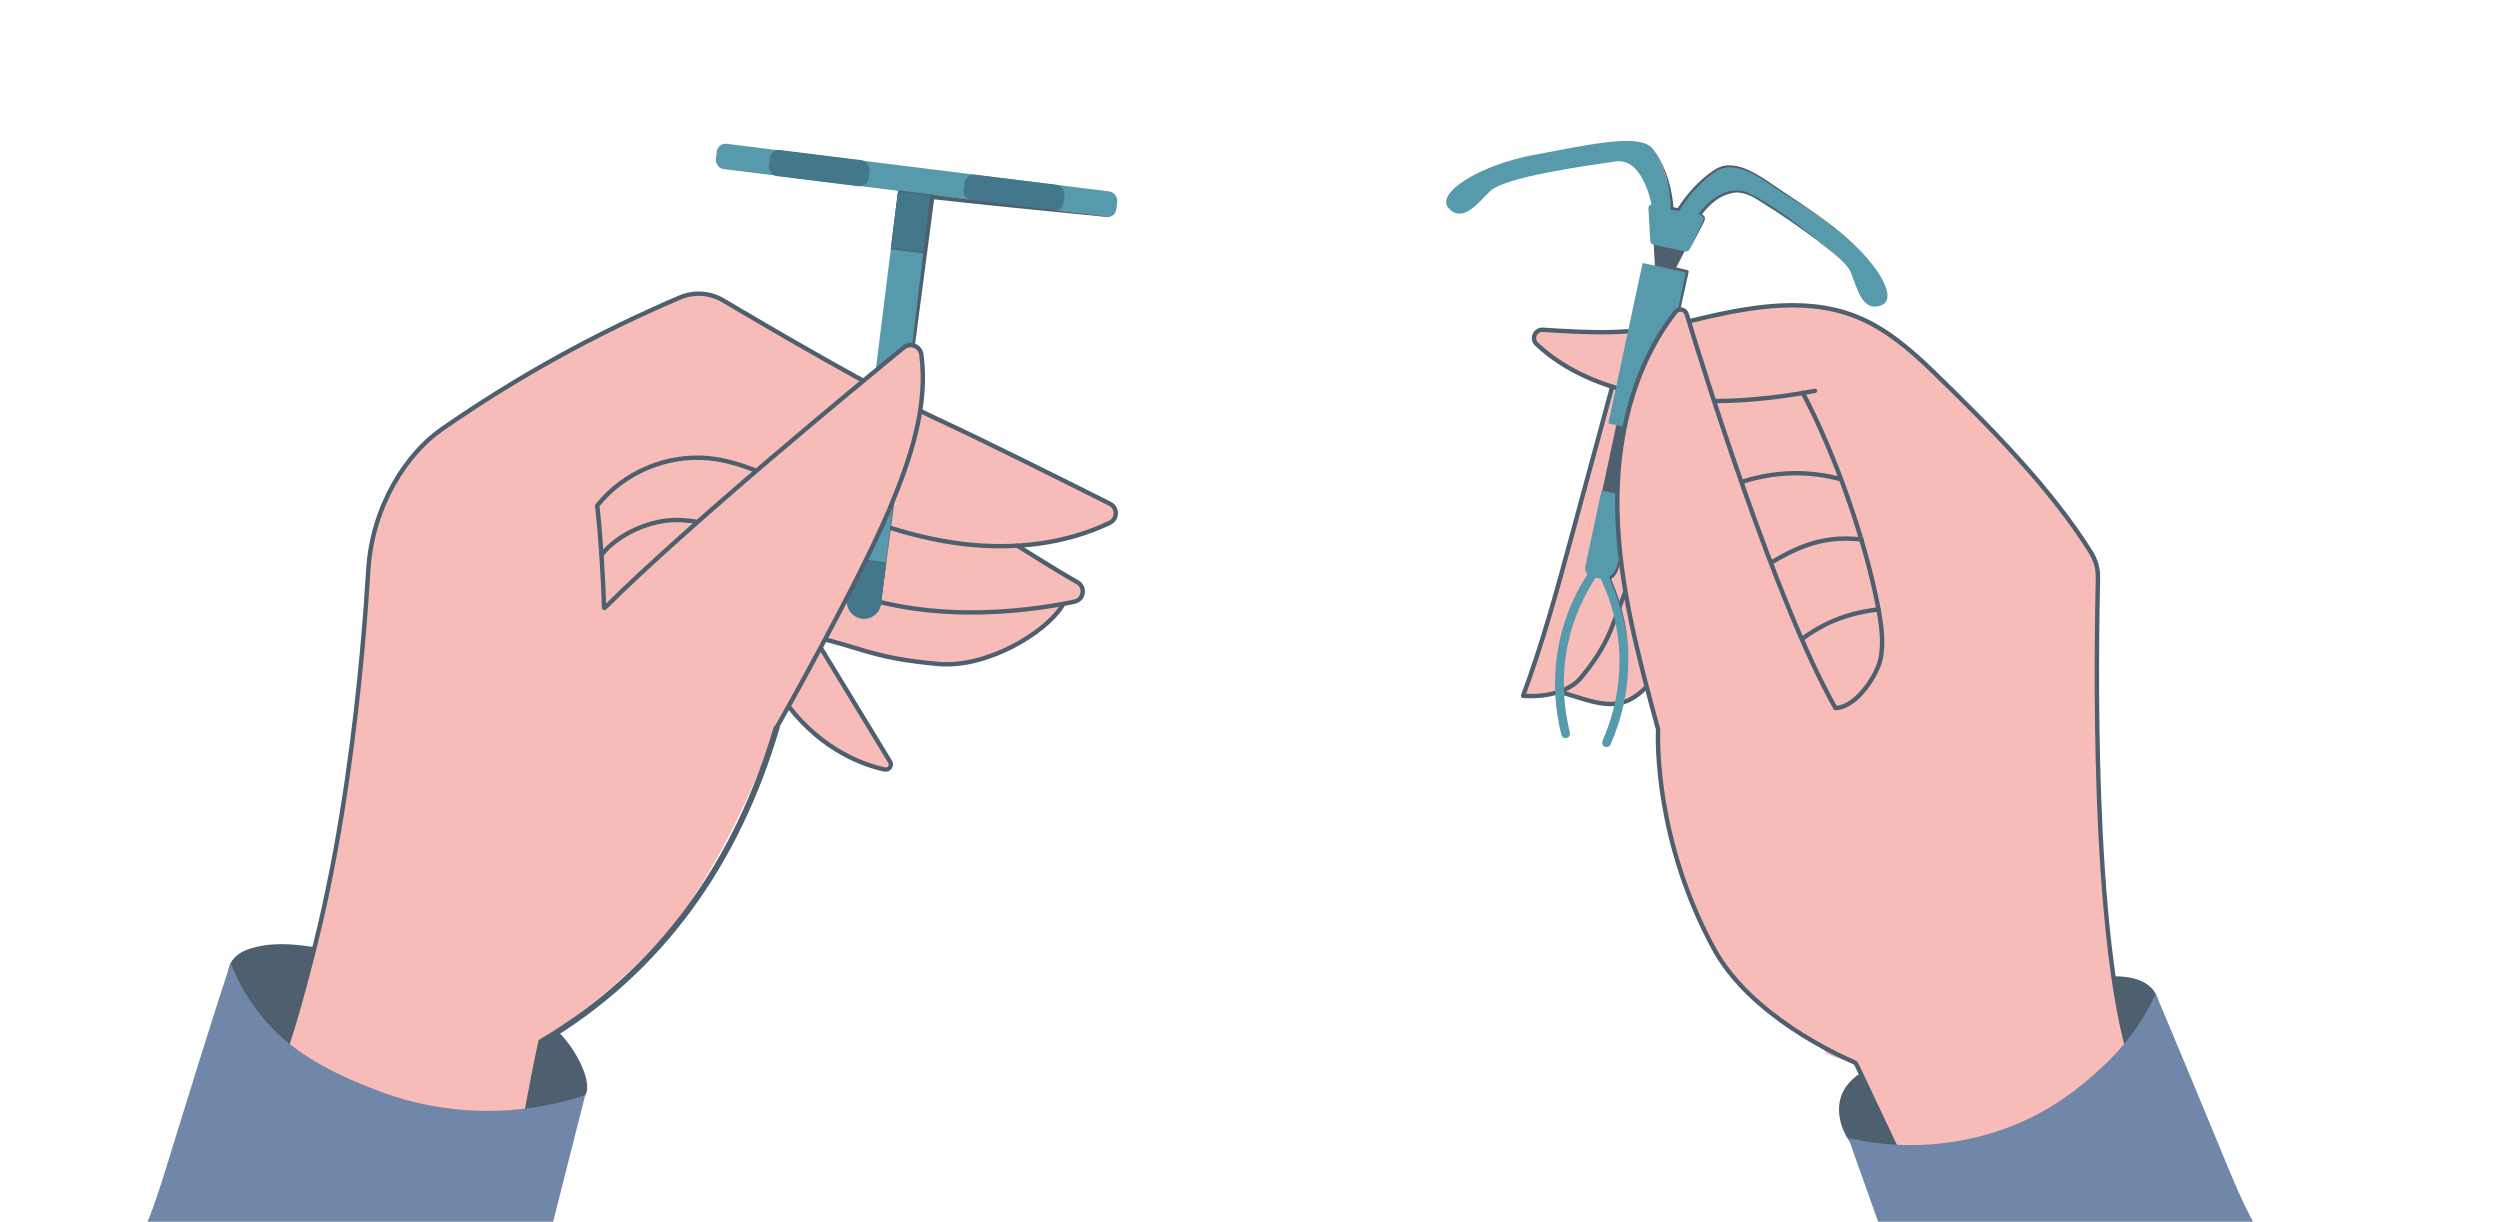<?xml version="1.0" encoding="UTF-8"?>
<svg id="Layer_2" data-name="Layer 2" xmlns="http://www.w3.org/2000/svg" xmlns:xlink="http://www.w3.org/1999/xlink" viewBox="0 0 396.85 193.935">
  <defs>
    <style>
      .cls-1 {
        fill: #42778c;
      }

      .cls-2 {
        stroke: #579aab;
        stroke-width: 1.4px;
      }

      .cls-2, .cls-3, .cls-4, .cls-5, .cls-6 {
        fill: none;
      }

      .cls-2, .cls-3, .cls-5, .cls-6 {
        stroke-linecap: round;
      }

      .cls-2, .cls-5, .cls-6 {
        stroke-miterlimit: 10;
      }

      .cls-7 {
        fill: #4e6070;
      }

      .cls-3 {
        stroke-linejoin: round;
      }

      .cls-3, .cls-5 {
        stroke-width: .7px;
      }

      .cls-3, .cls-5, .cls-6 {
        stroke: #4e6070;
      }

      .cls-8 {
        fill: #7187aa;
      }

      .cls-9 {
        clip-path: url(#clippath);
      }

      .cls-10 {
        fill: #579aab;
      }

      .cls-6 {
        stroke-width: .933px;
      }

      .cls-11 {
        fill: #f7bcb8;
      }
    </style>
    <clipPath id="clippath">
      <rect class="cls-4" width="396.85" height="193.935"/>
    </clipPath>
  </defs>
  <g id="Layer_2-2" data-name="Layer 2">
    <g class="cls-9">
      <g>
        <g>
          <path class="cls-7" d="m36.296,156.194c-.834-4.476,2.641-5.455,4.39-5.878,3.381-.817,6.93-.359,10.358.224,12.576,2.138,23.737,5.466,35.056,11.333,4.299,2.228,8.281,9.711,6.8,11.967-2.225,3.389-4.112,6.09-7.959,7.4-3.847,1.31-8.06,1.228-12.044.426-3.984-.802-7.789-2.295-11.569-3.781-1.752-.689-3.505-1.377-5.257-2.066-3.808-1.496-7.657-3.015-10.993-5.378-4.076-2.887-7.846-9.232-8.78-14.247Z"/>
          <path class="cls-11" d="m158.487,84.953l12.743,7.313c1.396.801,1.135,2.889-.416,3.321l-1.926.537c-.185.051-.348.154-.472.3-.778.916-3.92,4.457-7.218,5.942-3.804,1.713-9.804,3.983-16.643,2.533-4.64-.984-10.115-2.395-13.155-3.201-.842-.223-1.519.697-1.062,1.439l10.659,17.312c.457.743-.223,1.662-1.066,1.438-3.142-.834-8.639-2.636-10.692-5.447-2.689-3.682-8.145-8.097-9.072-8.836-.092-.073-.192-.125-.304-.161l-27.718-8.814c-.356-.113-.614-.422-.664-.792l-3.091-23.349c-.057-.431.182-.847.583-1.015l24.294-10.193c.218-.092.463-.1.687-.023l40.76,14.029c.26.089.469.286.576.539l2.788,6.664c.082.195.226.359.409.464Z"/>
          <path class="cls-11" d="m39.062,176.41c-.712-.367,6.002-7.933,6.264-8.691,9.438-27.292,12.525-66.972,13.131-77.177.616-10.37,6.248-18.627,11.564-22.331,12.058-8.402,24.999-15.537,38.54-21.251,1.852-.781,3.963-.618,5.691.408,6.885,4.087,25.073,14.762,34.594,19.182,7.922,3.678,21.594,10.524,27.436,13.463,1.211.609,1.19,2.342-.03,2.933-7.127,3.454-15.41,4.349-23.313,3.408-8.965-1.068-17.525-4.355-25.661-8.268-4.708-2.264-9.45-4.79-14.645-5.333-6.469-.677-13.19,2.042-17.401,6.991-.281.33-.406.761-.363,1.192.262,2.635,1.095,11.704,1.348,14.464.046.506.323.956.754,1.224,3.797,2.355,22.308,13.93,25.77,17.919.392.452.502,1.077.291,1.637-1.461,3.876-8.822,22.651-17.98,32.793-8.824,9.772-19.05,15.993-19.145,16.427l-4.004,20.448c-.229,1.05-3.174.31-4.13-.183l-38.711-9.255Z"/>
          <path class="cls-6" d="m81.453,187.967c1.523-6.982,2.93-15.585,4.453-22.568,19.108-11.283,31.124-28.644,37.389-49.931"/>
          <path class="cls-3" d="m95.878,96.485c-.081-4.222-.594-12.275-1.08-16.213,4.173-5.283,11.139-8.219,17.834-7.519,5.195.544,9.937,3.069,14.645,5.333,8.136,3.913,16.696,7.2,25.661,8.268,7.869.938,16.115.055,23.221-3.363,1.259-.606,1.281-2.394.033-3.022-5.89-2.964-19.464-9.759-27.347-13.419-9.293-4.315-26.843-14.588-34.08-18.878-2.085-1.236-4.627-1.386-6.857-.436-13.304,5.667-26.023,12.707-37.887,20.974-5.316,3.704-10.948,11.961-11.564,22.331-.616,10.37-3.454,51.791-14.654,78.851"/>
          <path class="cls-3" d="m161.466,86.628c-.067-.129,5.188,3.33,9.558,5.791,1.346.758,1.028,2.779-.484,3.094-7.953,1.653-25.143,3.915-39.789-3.124-3.827-1.839-7.306-4.334-11.077-6.285-3.771-1.952-7.866-3.487-12.111-3.559-4.245-.072-9.443,2.186-12.07,5.522"/>
          <path class="cls-5" d="m168.6,96.205c-2.779,4.369-12.106,9.911-19.707,9.188-5.155-.49-8.037-.958-12.986-2.478-4.95-1.52-10.074-2.951-15.23-2.48"/>
          <path class="cls-3" d="m130.238,102.755l11.048,18.145c.379.622-.165,1.397-.877,1.243-3.114-.673-9.691-2.887-15.236-10.024"/>
          <rect class="cls-10" x="113.459" y="26.593" width="64.058" height="4.046" rx="1.43" ry="1.43" transform="translate(4.65 -17.756) rotate(7.097)"/>
          <rect class="cls-1" x="122.063" y="24.613" width="15.958" height="4.158" rx="1.469" ry="1.469" transform="translate(4.294 -15.862) rotate(7.097)"/>
          <rect class="cls-1" x="153.003" y="28.522" width="15.958" height="4.158" rx="1.469" ry="1.469" transform="translate(5.014 -19.655) rotate(7.097)"/>
          <path class="cls-10" d="m147.837,31.626l-7.998,64.234c-.183,1.468-1.538,2.523-3.019,2.339-1.468-.183-2.523-1.538-2.34-3.006l7.998-64.234c.024-.196.074-.377.136-.555.412-1.173,1.599-1.943,2.87-1.785.747.093,1.378.478,1.802,1.023.31.398.515.889.556,1.413.017.188.02.375-.005.572Z"/>
          <path class="cls-7" d="m147.856,31.47l-1.091,8.761-5.359-.667,1.091-8.761c.025-.204.075-.392.138-.578l5.228.651c.016.196.018.39-.007.594Z"/>
          <path class="cls-1" d="m147.837,31.626l-1.049,8.426-5.359-.667,1.049-8.426c.024-.196.074-.377.136-.555l5.228.651c.017.188.02.375-.005.572Z"/>
          <path class="cls-7" d="m140.659,89.276l-.806,6.473c-.183,1.468-1.538,2.523-3.019,2.339-1.468-.183-2.523-1.538-2.34-3.006l.806-6.473,5.359.667Z"/>
          <path class="cls-1" d="m140.645,89.388l-.806,6.473c-.183,1.468-1.538,2.523-3.019,2.339-1.468-.183-2.523-1.538-2.34-3.006l.806-6.473,5.359.667Z"/>
          <path class="cls-7" d="m177.338,31.61c-.05,1.334-.091,3.016-1.915,2.798 0.0 0-3.929-.376-3.929-.376-7.618-.753-15.991-1.568-23.557-2.426-0-0-.348-.039-.348-.039l.089-.702c5.325.727,10.663,1.385,16.001,2.042l7.835.948,3.918.462c1.766.257,1.824-1.41,1.906-2.706h0Z"/>
          <polygon class="cls-7" points="148.352 31.117 139.853 95.749 147.657 31.03 148.352 31.117 148.352 31.117"/>
          <path class="cls-11" d="m123.295,115.468s12.822-22.591,17.89-34.632c3.266-7.759,6.158-16.229,5.083-24.454-.18-1.378-1.814-2.019-2.89-1.14-7.904,6.461-34.132,28.085-47.368,41.235"/>
          <path class="cls-3" d="m123.295,115.468s12.822-22.591,17.89-34.632c3.283-7.8,6.188-16.317,5.065-24.583-.179-1.321-1.738-1.938-2.77-1.095-7.777,6.356-34.177,28.111-47.47,41.319"/>
          <path class="cls-8" d="m60.248,173.233c10.384,3.93,22.129,4.148,32.651.607-1.732,6.83-3.463,13.661-5.195,20.491-22.294,2.61-47.071,5.452-69.365,8.062,1.652-.194,4.821-6.589,7.714-15.987,8.871-28.819,10.564-33.52,10.564-33.52,0,0,2.5,7.311,9.091,12.622,4.366,3.518,9.294,5.74,14.54,7.725Z"/>
        </g>
        <g>
          <path class="cls-7" d="m342.71,161.435c.232-1.459.033-3.05-.863-4.225-.968-1.268-2.589-1.866-4.167-2.095-3.052-.443-6.146.257-9.124,1.057-10.923,2.936-21.464,7.294-31.27,12.931-1.813,1.042-3.687,2.216-4.661,4.067-1.078,2.05-.822,4.612.195,6.693,1.583,3.237,4.851,5.459,8.355,6.299s7.216.419,10.666-.622c3.45-1.04,6.685-2.678,9.899-4.306,1.49-.755,2.98-1.51,4.47-2.265,3.237-1.64,6.509-3.304,9.259-5.673,3.359-2.894,6.53-7.382,7.243-11.862Z"/>
          <path class="cls-11" d="m271.549,71.411c-.044-.722-.671-1.236-1.392-1.174-6.029.511,2.16-6.332-3.308-6.774-12.965-1.047-19.914-5.924-23.024-8.924-.859-.829-.226-2.274.966-2.197,8.21.53,14.405.83,22.451-1.133,9.007-2.198,18.705-4.386,27.33-.987,4.748,1.871,8.71,5.289,12.372,8.844,8.85,8.589,18.999,18.766,25.455,29.404.449.74.664,1.59.645,2.455-.18,8.215-1.303,55.551,5.269,77.527.103.343.315.658.635.818.523.261.44,1.145-8.601,4.045-12.055,3.867-20.221,30.393-28.95,9.444-.332-.797-5.364-11.067-6.568-13.524-.164-.334-.459-.572-.82-.662-1.206-.301-3.953-1.027-4.229-1.454-13.18-20.341-17.608-85.465-18.23-95.708Z"/>
          <path class="cls-11" d="m295.461,85.626c-6.686-.709-10.81,1.459-16.51,5.024-5.7,3.565-10.371,8.594-14.259,14.08-1.723,2.431-3.43,5.074-6.102,6.392-3.396,1.675-7.438-.385-11.111-1.306l13.304-26.424,34.677,2.233Z"/>
          <path class="cls-11" d="m255.92,61.393c-2.405,8.866-4.003,14.757-6.407,23.622-2.321,8.557-4.647,17.129-7.741,25.438,0,0,6.233.667,9.229-2.916,1.926-2.303,3.593-4.808,4.721-7.591,1.128-2.783,2.008-5.669,3.316-8.372,2.895-5.984,7.913-10.914,13.947-13.703s12.509-3.55,18.943-1.878"/>
          <path class="cls-3" d="m338.532,169.164c-6.709-20.605-5.7-67.477-5.504-77.482.028-1.425-.372-2.815-1.128-4.023-6.472-10.344-16.331-20.223-24.956-28.595-3.662-3.554-7.624-6.972-12.372-8.844-8.625-3.399-18.323-1.211-27.33.987-8.002,1.952-14.173,1.666-22.316,1.142-1.228-.079-1.904,1.423-1.013,2.272,4.579,4.367,17.146,12.511,44.195,7.425"/>
          <path class="cls-5" d="m286.176,62.356c5.1,9.649,9.824,23.078,11.908,33.791.526,2.705.952,5.489.486,8.205s-3.933,8.029-7.221,8.029"/>
          <path class="cls-3" d="m255.92,61.393c-2.405,8.866-4.003,14.757-6.407,23.622-2.321,8.557-4.647,17.129-7.741,25.438,0,0,6.233.667,9.229-2.916,1.926-2.303,3.593-4.808,4.721-7.591,1.128-2.783,2.008-5.669,3.316-8.372,2.895-5.984,7.913-10.914,13.947-13.703s12.509-3.55,18.943-1.878"/>
          <path class="cls-3" d="m295.461,85.626c-6.686-.709-10.81,1.459-16.51,5.024-5.7,3.565-10.371,8.594-14.259,14.08-1.723,2.431-3.43,5.074-6.102,6.392-3.396,1.675-7.438-.385-11.111-1.306"/>
          <path class="cls-3" d="m298.194,96.729c-7.486.915-11.52,3.719-17.046,8.851"/>
          <g>
            <path class="cls-10" d="m265.632,33.237s-1.27-8.081-3.689-10.014c-2.418-1.933-10.154-.189-18.612,1.4-8.458,1.59-15.651,6.093-13.329,8.477,2.322,2.384,4.756-1.061,6.536-2.756,2.43-2.312,15.497-4.049,19.887-4.715,4.39-.666,5.721,6.793,5.721,6.793l3.485.814Z"/>
            <path class="cls-10" d="m266.143,33.851s4.407-6.704,7.405-7.479,9.344,3.98,16.412,8.89c7.068,4.91,11.79,11.961,8.696,13.187-3.094,1.226-3.906-2.913-4.838-5.188-1.271-3.104-12.486-10.033-16.22-12.436-3.734-2.403-7.999,3.859-7.999,3.859l-3.456-.833Z"/>
            <rect class="cls-7" x="255.34" y="67.233" width="4.137" height="12.462" transform="translate(21.054 -52.204) rotate(12.071)"/>
            <path class="cls-7" d="m267.119,39.315l-1.474-.315-1.154-.247-1.474-.315c-.271-.058-.519.158-.503.43l.193,3.499c.013.182.143.344.329.384l.574.123,1.154.247.574.123c.186.04.37-.055.457-.216l1.607-3.114c.126-.242-.011-.54-.283-.598Z"/>
            <path class="cls-10" d="m270.119,34.076l-3.794-.811-.109-.023-3.794-.811c-.403-.086-.771.234-.747.639l.286,5.197c.02.27.212.511.488.57l2.458.526.109.023,2.458.526c.276.059.55-.082.679-.321l2.387-4.625c.188-.359-.017-.802-.42-.888Z"/>
            <rect class="cls-10" x="257.946" y="42.222" width="7.246" height="26.031" transform="translate(17.334 -53.477) rotate(12.071)"/>
            <path class="cls-10" d="m252.743,78.195h4.892v12.309c0,.797-.647,1.445-1.445,1.445h-2.003c-.797,0-1.445-.647-1.445-1.445v-12.309h0Z" transform="translate(23.432 -51.484) rotate(12.071)"/>
            <path class="cls-2" d="m253.979,90.103c1.285,2.366,2.853,5.963,3.499,10.565,1.119,7.973-1.179,14.319-2.456,17.221"/>
            <path class="cls-2" d="m254.217,89.253c-1.663,2.117-3.812,5.4-5.221,9.829-2.441,7.672-1.239,14.314-.468,17.389"/>
            <path class="cls-7" d="m262.723,24.097c1.851,2.665,2.715,5.902,2.951,9.114 0-0-.466.028-.466.028-.081-3.194-.776-6.403-2.485-9.142h0Z"/>
            <path class="cls-7" d="m265.238,32.825l1.227.226-.233.108c1.592-2.473,3.589-4.702,6.072-6.308,2.747-1.59,5.884.306,8.207,1.84,4.75,3.326,9.874,6.232,13.997,10.367-4.185-4.082-9.33-6.904-14.133-10.17-2.264-1.442-5.279-3.294-7.907-1.741-2.346,1.555-4.36,3.846-5.849,6.24-.048.083-.144.123-.233.108l-1.231-.208.081-.46h0Z"/>
            <path class="cls-7" d="m269.719,33.858c1.637-2.301,4.841-4.569,7.745-3.278,4.757,2.356,8.902,5.782,13.006,9.107.886.771,1.808,1.514,2.575,2.408-.781-.88-1.714-1.608-2.613-2.362-2.737-2.221-5.579-4.321-8.52-6.261-1.945-1.115-3.904-2.829-6.212-2.92-2.304.148-4.307,1.707-5.601,3.576l-.381-.27h0Z"/>
            <path class="cls-7" d="m258.971,79.087c-.59,3.152-1.137,6.676-1.73,9.848-.176,1.113-.489,2.388-1.546,3.021 0.0 0-.241-.4-.241-.4.919-.5,1.238-1.619,1.448-2.687l.703-3.258c.453-2.174.875-4.357,1.366-6.524h0Z"/>
            <path class="cls-7" d="m255.681,91.708c1.755,4.147,2.871,8.612,2.864,13.12-.072-4.507-1.263-8.935-3.078-13.026l.214-.094h0Z"/>
            <path class="cls-7" d="m265.812,42.386l2.082.499c.117.027.19.144.165.261l-5.649,25.582c-.002.011-.013.017-.023.015-.002-.003-1.763-.366-1.76-.374-0-.004,1.766.334,1.768.335-.079.104,5.259-25.672,5.235-25.652 0-0.0.165.261.165.261l-2.088-.472c-.299-.056-.189-.535.106-.454h0Z"/>
            <path class="cls-7" d="m269.881,33.812c.269.179.55.33.72.678.085.382-.083.683-.218.96l-.86,1.644c-.284.549-.581,1.092-.852,1.647-.139.276-.275.556-.458.81-.167.275-.503.411-.811.363.314.028.62-.118.777-.387.172-.254.299-.536.429-.816.255-.565.536-1.116.803-1.673l.811-1.668c.132-.265.248-.574.184-.809-.105-.216-.393-.402-.638-.544l-.01-.006c-.056-.032-.075-.104-.043-.16.032-.056.104-.075.16-.043.002.001.004.003.006.004Z"/>
          </g>
          <path class="cls-11" d="m291.349,112.381c-9.329-16.427-20.792-53.25-23.542-62.301-.268-.881-1.424-1.092-1.986-.362-6.728,8.736-9.303,20.247-9.078,31.327.239,11.751,3.335,23.232,6.424,34.573.027.1.041.199.04.303-.02,1.675.037,17.356,8.863,34.692,3.943,7.744,8.591,9.975,13.11,13.075,3.121,2.141,7.711,4.266,9.027,4.859.24.108.426.287.542.524,1.197,2.436,8.021,16.362,7.442,16.148"/>
          <path class="cls-5" d="m291.349,112.381c-9.407-16.563-20.983-53.864-23.609-62.521-.24-.791-1.272-.973-1.781-.321-6.831,8.757-9.444,20.351-9.217,31.506.239,11.751,3.336,23.233,6.424,34.575.027.099.039.197.035.299-.066,1.678-.424,17.585,8.867,34.693,5.76,10.605,19.776,16.937,22.156,17.952.228.097.407.272.513.497l9.517,20.125"/>
          <path class="cls-8" d="m322.475,177.373c-8.933,4.372-19.39,5.548-29.071,3.268,2.115,5.947,4.23,11.895,6.344,17.842,20.102.466,42.438.932,62.539,1.399-1.49-.035-4.85-5.474-8.215-13.615-10.318-24.962-11.899-28.556-11.899-28.556,0,0-2.15,5.538-7.585,10.825-3.6,3.502-7.601,6.628-12.114,8.837Z"/>
        </g>
      </g>
    </g>
  </g>
</svg>
